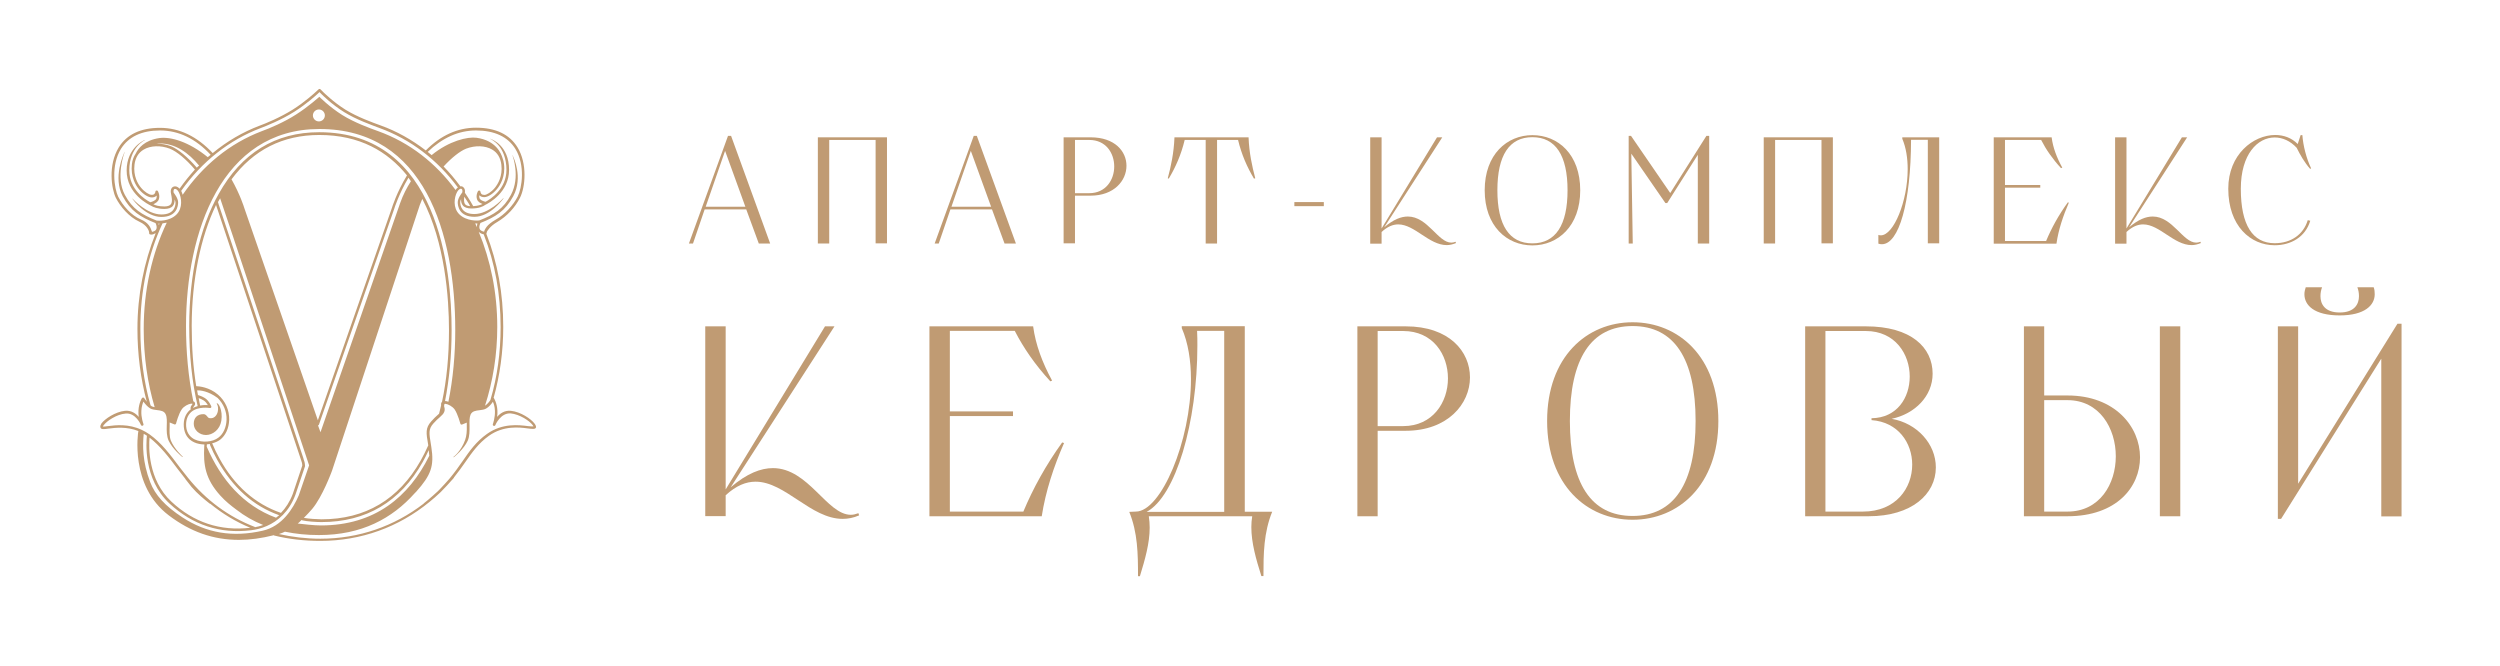 <svg xmlns="http://www.w3.org/2000/svg" width="1321" height="352" viewBox="0 0 1321 352" fill="none"><path d="M394.314 110.631H372.349L366.183 128.666H364.025L384.68 71.788H386.299L406.953 128.666H400.942L394.314 110.631ZM372.888 109.244H393.851L383.139 79.726L372.888 109.244Z" fill="#C09B73"></path><path d="M462.672 73.947H438.164V128.666H432.152V72.56H468.683V128.589H462.672V73.947Z" fill="#C09B73"></path><path d="M524.165 110.631H502.2L496.035 128.666H493.877L514.532 71.788H516.15L536.805 128.666H530.793L524.165 110.631ZM502.74 109.244H523.703L512.99 79.726L502.74 109.244Z" fill="#C09B73"></path><path d="M562.012 72.56H576.27C589.14 72.56 595.229 80.035 595.229 87.588C595.229 95.449 588.678 103.387 576.27 103.387H568.023V128.589H562.012V72.56ZM568.023 73.947V102.077H575.576C584.285 102.077 588.755 95.064 588.755 87.974C588.755 80.883 584.362 73.947 575.576 73.947H568.023Z" fill="#C09B73"></path><path d="M662.593 94.37C659.048 88.436 656.042 81.731 654.193 73.947H643.094V128.666H637.083V73.947H625.985C624.135 81.731 621.13 88.436 617.584 94.37L617.045 94.216C618.74 87.896 620.282 80.729 620.59 72.56H659.742C660.05 80.729 661.591 87.819 663.287 94.216L662.593 94.37Z" fill="#C09B73"></path><path d="M699.508 106.776V108.934H683.939V106.776H699.508Z" fill="#C09B73"></path><path d="M769.338 128.435C767.643 129.129 766.024 129.514 764.483 129.514C755.081 129.514 747.528 118.57 738.819 118.57C736.044 118.57 733.116 119.726 730.033 122.578V128.743H724.021V72.56H730.033V120.728L759.319 72.56H762.094L731.42 120.112C736.276 115.95 740.36 114.408 743.905 114.408C754.387 114.408 759.859 128.204 766.872 128.204C767.566 128.204 768.337 128.05 769.107 127.742L769.338 128.435Z" fill="#C09B73"></path><path d="M809.716 129.673C796.228 129.673 784.514 119.5 784.514 100.541C784.514 81.581 796.305 71.408 809.716 71.408C823.28 71.408 834.994 81.581 834.994 100.541C834.994 119.5 823.203 129.673 809.716 129.673ZM809.716 72.487C797.461 72.487 791.219 82.121 791.219 100.541C791.219 118.96 797.461 128.594 809.716 128.594C821.97 128.594 828.289 118.96 828.289 100.541C828.289 82.121 821.97 72.487 809.716 72.487Z" fill="#C09B73"></path><path d="M861.979 81.191L862.75 128.666H860.592V71.788H861.825L882.557 101.999L901.67 71.788H903.134V128.666H897.123V81.807L880.938 107.317H880.013L861.979 81.191Z" fill="#C09B73"></path><path d="M962.475 73.947H937.967V128.666H931.955V72.56H968.486V128.589H962.475V73.947Z" fill="#C09B73"></path><path d="M992.455 124.119C992.917 124.273 993.303 124.35 993.842 124.35C1000.62 124.35 1008.02 106.316 1008.02 89.438C1008.02 83.658 1007.18 78.031 1005.17 73.33V72.56H1024.67V128.589H1018.66V73.87H1009.8C1009.72 107.01 1003.4 129.052 994.382 129.052C993.842 129.052 993.149 128.975 992.532 128.743V124.119H992.455Z" fill="#C09B73"></path><path d="M1089.02 88.821C1084.55 83.966 1081.08 78.956 1078.54 73.947H1059.43V97.761H1078.08V99.149H1059.43V127.356H1081.16C1084.01 120.497 1087.79 113.638 1092.64 106.933L1093.18 107.087C1090.18 114.023 1087.71 121.268 1086.63 128.743H1053.49V72.56H1084.09C1084.78 78.031 1086.79 83.272 1089.71 88.59L1089.02 88.821Z" fill="#C09B73"></path><path d="M1162.94 128.435C1161.24 129.129 1159.62 129.514 1158.08 129.514C1148.68 129.514 1141.13 118.57 1132.42 118.57C1129.64 118.57 1126.71 119.726 1123.63 122.578V128.743H1117.62V72.56H1123.63V120.728L1152.92 72.56H1155.69L1125.02 120.112C1129.87 115.95 1133.96 114.408 1137.5 114.408C1147.98 114.408 1153.46 128.204 1160.47 128.204C1161.16 128.204 1161.93 128.05 1162.7 127.742L1162.94 128.435Z" fill="#C09B73"></path><path d="M1201.93 72.636C1193.07 72.636 1184.05 81.268 1184.05 99.765C1184.05 118.878 1190.29 128.512 1201.93 128.512C1210.56 128.512 1217.11 123.965 1219.42 116.335L1220.74 116.643C1218.19 125.275 1210.48 129.591 1201.93 129.591C1189.21 129.591 1177.42 119.418 1177.42 99.688C1177.42 81.653 1190.6 71.326 1202.24 71.326C1206.71 71.326 1210.95 72.868 1214.11 76.105L1215.65 71.403H1216.57C1216.96 76.875 1218.65 83.657 1221.2 88.975L1220.66 89.206C1217.73 85.892 1215.42 81.885 1213.57 78.108C1210.25 74.486 1206.09 72.636 1201.93 72.636Z" fill="#C09B73"></path><path d="M453.965 272.323C450.959 273.633 448.108 274.172 445.256 274.172C428.455 274.172 414.89 254.52 399.245 254.52C394.236 254.52 389.072 256.524 383.446 261.687V272.708H372.656V172.44H383.446V258.604L435.931 172.44H440.94L386.066 257.525C394.775 250.05 402.097 247.352 408.417 247.352C427.222 247.352 436.932 272.015 449.572 272.015C450.882 272.015 452.115 271.706 453.579 271.167L453.965 272.323Z" fill="#C09B73"></path><path d="M555.002 201.496C546.987 192.787 540.821 183.847 536.197 174.83H501.901V217.372H535.272V219.838H501.901V270.319H540.744C545.908 257.988 552.613 245.811 561.245 233.788L562.247 234.096C556.775 246.582 552.536 259.452 550.455 272.785H491.111V172.44H545.908C547.218 182.151 550.763 191.631 555.927 201.11L555.002 201.496Z" fill="#C09B73"></path><path d="M666.526 304.462C663.675 295.445 661.209 286.813 661.209 278.489C661.209 276.64 661.363 274.636 661.671 272.786H607.028C607.337 274.79 607.491 276.794 607.491 278.798C607.491 287.121 605.025 295.599 602.327 304.462H601.325C601.325 292.593 601.171 281.495 596.701 270.474L600.169 270.32C613.502 270.32 629.302 232.941 629.302 200.341C629.302 190.63 627.837 181.15 624.446 173.366V172.364H657.74V270.397H672.229C667.759 281.418 667.605 292.439 667.605 304.385H666.526V304.462ZM632.693 182.615C632.693 223.307 621.209 262.305 605.872 270.474H646.874V174.83H632.539C632.693 177.451 632.693 179.994 632.693 182.615Z" fill="#C09B73"></path><path d="M717.24 172.44H742.75C765.871 172.44 776.738 185.773 776.738 199.415C776.738 213.442 764.946 227.622 742.75 227.622H727.953V272.785H717.24V172.44ZM727.953 174.83V225.156H741.44C757.085 225.156 765.101 212.517 765.101 199.954C765.101 187.392 757.239 174.907 741.44 174.907H727.953V174.83Z" fill="#C09B73"></path><path d="M862.661 274.636C838.615 274.636 817.498 256.447 817.498 222.459C817.498 188.472 838.538 170.283 862.661 170.283C886.861 170.283 907.978 188.472 907.978 222.459C907.978 256.447 886.861 274.636 862.661 274.636ZM862.661 172.287C840.696 172.287 829.521 189.474 829.521 222.459C829.521 255.445 840.696 272.632 862.661 272.632C884.626 272.632 895.955 255.445 895.955 222.459C895.955 189.474 884.626 172.287 862.661 172.287Z" fill="#C09B73"></path><path d="M953.768 172.44H985.906C1009.87 172.44 1021.2 183.616 1021.2 197.488C1021.2 209.28 1011.88 218.682 999.547 221.303C1012.88 223.615 1022.9 234.482 1022.9 246.967C1022.9 261.148 1010.11 272.785 987.37 272.785H953.845V172.44H953.768ZM964.557 174.83V270.319H984.364C1001.86 270.319 1010.41 257.834 1010.41 245.503C1010.41 234.173 1003.09 222.998 988.911 221.996V220.994C1002.4 220.84 1009.1 210.128 1009.1 198.952C1009.1 187.161 1001.4 174.907 985.906 174.907H964.557V174.83Z" fill="#C09B73"></path><path d="M1069.44 172.44H1080.15V208.971H1092.48C1117.53 208.971 1130.79 225.464 1130.79 241.649C1130.79 257.294 1118.46 272.785 1092.48 272.785H1069.44V172.44ZM1080.15 211.438V270.319H1092.48C1109.52 270.319 1117.99 255.676 1117.99 241.11C1117.99 226.312 1109.36 211.438 1092.48 211.438H1080.15ZM1141.27 172.44H1152.06V272.785H1141.27V172.44Z" fill="#C09B73"></path><path d="M1258.19 189.628L1205.32 274.174H1203.62V172.442H1214.34V255.6L1266.82 171.055H1268.98V272.864H1258.27V189.628H1258.19ZM1217.65 155.486C1217.65 154.176 1217.96 153.02 1218.35 151.787H1226.98C1226.44 153.251 1226.13 154.793 1226.13 156.488C1226.13 160.65 1228.44 165.12 1236.3 165.12C1244.16 165.12 1246.48 160.65 1246.48 156.488C1246.48 154.793 1246.17 153.174 1245.63 151.787H1254.26C1254.72 153.097 1254.8 154.253 1254.8 155.486C1254.8 161.19 1249.64 166.662 1236.3 166.662C1222.82 166.662 1217.65 161.267 1217.65 155.486Z" fill="#C09B73"></path><path d="M282.407 223.77C280.635 221.381 275.163 217.605 269.922 217.065C266.608 216.757 264.219 218.452 262.677 220.302C262.831 219.3 262.908 218.144 262.831 216.911C262.6 212.903 261.059 210.514 260.982 210.36C260.982 210.283 260.905 210.36 260.828 210.283C264.142 198.337 265.914 185.775 265.914 172.75C265.914 155.178 262.908 138.608 256.974 123.502C257.128 123.348 257.128 123.117 257.205 122.732C257.282 122.115 259.055 119.418 262.677 117.337C268.072 114.177 272.234 109.476 274.777 104.466C277.629 98.84 278.708 86.432 273.467 77.877C269.228 70.941 261.829 67.473 251.502 67.473C241.791 67.473 232.851 71.557 224.99 79.496C217.669 73.87 209.653 69.322 201.021 66.24C196.783 64.698 188.844 61.847 182.602 57.993C176.051 53.908 171.118 48.899 171.041 48.899L169.346 47.203C169.115 46.972 168.652 46.895 168.344 47.203L166.571 48.822C166.494 48.899 161.176 53.831 154.703 57.916C147.92 62.155 140.213 65.315 137.208 66.394C128.268 69.785 119.944 74.64 112.391 80.883C104.145 72.097 94.819 67.55 84.569 67.55C74.319 67.55 66.997 71.018 62.758 77.877C56.978 87.28 58.905 99.842 61.217 104.543C63.529 109.09 68.076 114.639 73.702 117.183C77.787 119.032 78.789 122.115 78.789 122.809C78.789 123.579 78.866 123.657 79.174 123.811C79.328 123.888 79.637 123.965 79.945 123.965C80.638 123.965 81.486 123.657 82.257 123.194C76.091 138.608 72.623 155.872 72.623 173.752C72.623 187.239 74.319 200.187 77.556 212.287C76.785 211.285 76.323 210.514 76.246 210.437C76.091 210.206 75.937 210.052 75.629 210.052C75.398 210.052 75.167 210.129 75.012 210.36C74.935 210.437 73.394 212.903 73.163 216.911C73.086 218.067 73.163 219.223 73.317 220.302C71.775 218.452 69.309 216.757 66.072 217.065C60.909 217.605 55.437 221.304 53.587 223.77C53.125 224.541 52.893 225.234 53.048 225.774C53.279 227.007 54.82 226.853 57.364 226.468C60.986 226.005 66.997 225.312 73.163 227.778C73.163 227.855 73.086 227.855 73.086 227.932C73.009 228.24 68.384 256.602 89.193 272.324C100.677 281.033 112.7 285.272 126.264 285.272C132.121 285.272 138.21 284.424 144.683 282.806C144.761 282.806 144.761 282.883 144.838 282.96C152.545 284.886 160.791 285.811 169.269 285.811C190.771 285.811 210.655 278.567 226.917 265.234C228.921 263.615 230.77 261.997 232.389 260.455C232.774 260.147 233.082 259.762 233.468 259.376C235.395 257.45 237.09 255.6 238.631 253.827C239.017 253.365 239.479 252.98 239.865 252.44C239.865 252.363 239.865 252.363 239.865 252.286C242.1 249.511 244.026 246.814 245.799 244.271C249.575 238.876 252.812 234.252 258.284 230.321C265.991 224.772 274.469 225.774 278.939 226.39C281.482 226.699 283.024 226.93 283.255 225.697C283.255 225.234 283.024 224.541 282.407 223.77ZM259.132 211.362C259.132 211.439 259.132 211.439 259.132 211.362C258.515 212.287 257.514 213.597 256.28 214.368C260.442 201.497 262.754 187.47 262.754 172.75C262.754 154.561 259.209 137.529 252.966 122.5C253.66 123.194 254.662 123.657 255.587 123.811C261.521 138.839 264.527 155.332 264.527 172.827C264.527 186.237 262.754 199.185 259.132 211.362ZM233.391 212.518C233.005 213.057 233.005 213.674 233.082 214.213C232.774 215.678 232.389 217.142 232.003 218.606C231.772 218.838 231.541 219.069 231.233 219.3C230.308 220.148 229.152 221.15 227.842 222.691C224.759 226.159 225.144 228.703 226.223 234.868L226.3 235.408L226.223 235.485C224.99 238.259 223.68 240.88 222.293 243.346C210.655 263.923 193.083 274.405 169.885 274.405C167.727 274.405 162.949 274.097 160.56 273.634C162.178 272.016 163.72 270.397 164.953 268.933C170.348 262.536 175.203 249.357 175.434 248.741C175.82 247.585 214.432 130.747 221.83 108.32C222.216 107.241 222.678 106.162 223.14 105.083C235.163 128.127 237.244 157.49 237.244 174.445C237.244 188.164 236.011 200.957 233.545 212.441C233.468 212.441 233.391 212.518 233.391 212.518ZM169.577 277.642C165.955 277.642 160.714 277.025 157.4 276.64C157.323 276.717 157.246 276.717 157.169 276.794C158.017 276.1 158.71 275.407 159.404 274.713C159.481 274.79 159.558 274.944 159.712 274.944C162.101 275.561 167.496 275.869 169.808 275.869C193.469 275.869 211.503 265.157 223.372 244.117C224.451 242.19 225.53 240.032 226.532 237.874C226.686 238.876 226.763 239.878 226.84 240.803C216.127 262.536 198.016 277.642 169.577 277.642ZM77.633 230.244C77.248 233.404 75.629 253.134 89.579 266.081C101.756 277.411 116.322 282.189 132.661 280.185C137.824 279.569 144.144 277.488 149.385 272.17C149.385 272.093 149.462 272.17 149.539 272.093C149.539 272.093 149.539 272.093 149.539 272.016C152.082 269.395 154.394 266.004 156.09 261.457L161.176 246.352C161.176 246.274 161.253 246.197 161.176 246.12C161.099 244.502 160.791 243.5 160.483 242.806C160.406 242.575 160.329 242.421 160.329 242.267V242.19C148.922 208.048 121.794 126.662 115.474 107.78C115.474 107.549 115.32 107.164 115.166 106.778L116.322 104.774C117.632 108.628 122.95 124.427 122.95 124.427L163.334 245.889C161.253 251.901 159.404 257.218 157.862 261.766C154.857 268.779 149.076 278.104 138.826 280.416C123.027 284.039 109.154 281.727 96.438 273.403C87.266 267.392 81.949 261.611 79.328 254.675C75.244 243.962 75.321 235.485 75.937 229.242C76.554 229.55 77.093 229.859 77.633 230.244ZM98.133 253.365C99.135 254.675 100.137 255.985 101.216 257.295C104.299 260.918 108.152 264.001 110.773 266.081C110.85 266.158 111.004 266.158 111.081 266.158C117.478 271.399 124.568 275.715 132.275 278.875C116.399 280.725 102.372 276.1 90.581 265.08C78.095 253.442 78.558 236.024 79.02 231.246C84.646 235.639 89.193 241.496 93.817 247.739C95.128 249.434 96.515 251.207 97.902 252.98C97.902 252.98 97.902 252.98 97.902 253.057C97.979 253.134 98.056 253.211 98.133 253.365ZM101.062 217.682C104.684 214.522 110.85 215.601 110.85 215.601C111.081 215.678 111.389 215.524 111.543 215.37C111.698 215.138 111.775 214.907 111.621 214.676C111.543 214.522 110.465 211.747 108.307 210.36C106.842 209.435 105.378 208.973 104.607 208.742C104.453 207.894 104.299 207.123 104.145 206.275C105.763 206.198 110.002 206.584 115.012 210.283C118.094 213.366 119.867 217.45 119.713 221.843C119.559 225.774 118.017 229.319 115.397 231.246C112.314 233.635 106.842 234.02 102.989 232.248C100.985 231.323 98.673 229.242 98.365 225.312C98.133 221.998 99.135 219.377 101.062 217.682ZM217.129 95.757C214.894 99.302 213.044 102.771 211.349 107.549C204.644 126.739 184.22 185.544 169.346 228.394C169.038 227.469 168.575 226.236 168.036 224.772C168.19 224.695 168.421 224.618 168.498 224.464L208.343 110.246C208.343 110.169 210.732 102.539 215.819 93.908L217.129 95.757ZM207.11 109.784L167.959 222.075L129.038 109.784C129.038 109.707 126.88 102.771 122.333 94.755C133.894 79.187 149.385 71.326 168.729 71.326C190.155 71.326 204.798 80.035 215.048 92.674C209.653 101.538 207.11 109.707 207.11 109.784ZM114.164 108.243V108.32C120.407 127.202 147.612 208.51 158.941 242.652C159.018 242.883 159.096 243.115 159.173 243.346C159.404 243.962 159.712 244.81 159.712 246.043L154.703 260.995C153.084 265.234 150.926 268.471 148.46 271.014C134.819 266.313 123.798 256.602 115.936 242.19C114.549 239.724 113.316 237.103 112.16 234.329C112.16 234.329 112.16 234.329 112.083 234.252C113.624 233.866 115.089 233.25 116.245 232.402C119.173 230.167 120.946 226.313 121.1 221.92C121.254 216.757 119.096 211.901 115.166 208.51C110.619 204.58 105.301 204.117 103.682 204.04C102.064 194.098 101.293 183.463 101.293 172.133C101.37 147.856 105.917 125.429 114.164 108.243ZM145.84 273.557C128.422 267.083 116.707 253.288 109.231 236.024V235.947C109.231 235.562 109.308 235.176 109.308 234.791C109.848 234.791 110.387 234.637 110.927 234.56C110.927 234.714 110.85 234.868 110.927 235.022C112.083 237.797 113.393 240.494 114.78 242.96C122.796 257.527 133.817 267.392 147.535 272.247C146.996 272.709 146.379 273.095 145.84 273.557ZM105.763 214.291C105.455 213.057 105.224 211.67 104.993 210.36C105.686 210.591 106.688 210.977 107.613 211.593C108.615 212.21 109.386 213.289 109.848 214.059C108.846 213.982 107.382 213.982 105.763 214.291ZM238.631 174.445C238.631 143.001 231.849 69.862 168.652 69.862C145.531 69.862 127.651 80.806 115.551 102.462C105.455 120.343 99.983 145.159 99.983 172.288C99.983 187.624 101.447 201.882 104.453 214.599C103.605 214.83 102.835 215.138 101.987 215.524C102.064 215.292 102.141 215.061 102.449 214.753C102.835 214.291 103.451 213.52 102.835 212.518C102.68 212.364 102.449 212.133 102.141 212.056C99.444 199.185 98.287 185.544 98.287 172.288C98.287 122.732 117.015 68.166 168.806 68.166C224.297 68.166 240.558 123.348 240.558 174.523C240.558 187.239 239.402 200.11 236.936 212.287C236.319 212.056 235.703 211.901 235.163 211.901C237.398 200.418 238.631 187.856 238.631 174.445ZM165.338 60.999C165.338 59.226 166.803 57.839 168.498 57.839C170.271 57.839 171.658 59.303 171.658 60.999C171.658 62.771 170.194 64.159 168.498 64.159C166.725 64.159 165.338 62.694 165.338 60.999ZM251.965 120.034C251.656 119.341 251.425 118.647 251.117 118.03C251.502 118.03 251.965 118.107 252.273 118.107C252.119 118.647 251.965 119.341 251.965 120.034ZM251.502 68.937C261.29 68.937 268.303 72.251 272.311 78.648C277.706 87.434 275.779 99.38 273.544 103.85C271.155 108.551 266.685 113.406 261.984 116.027C259.594 117.414 257.976 118.724 257.128 119.88C256.897 120.188 255.972 121.421 255.818 122.423C255.201 122.346 254.123 121.961 253.66 121.344C252.812 120.034 253.66 118.262 253.891 117.799C261.907 114.639 267.07 111.402 271.232 103.618C276.55 93.676 271.232 82.887 271.001 82.424C270.847 82.039 270.693 81.885 270.693 81.885C270.615 81.885 270.77 82.116 270.924 82.501C270.924 82.578 275.008 93.522 269.999 102.925C265.991 110.401 261.136 113.406 253.198 116.489C252.658 116.566 246.57 117.029 242.716 113.252C239.248 109.861 239.942 104.312 241.56 101.383C242.331 100.073 243.256 99.534 243.795 99.765C244.258 99.919 244.489 100.69 244.258 101.692C243.795 102.308 241.868 104.774 241.868 106.855C241.868 108.705 242.485 114.562 250.731 114.562C258.901 114.562 265.452 105.622 265.76 105.237C265.991 104.929 266.145 104.697 266.068 104.62C265.991 104.62 265.837 104.852 265.529 105.16C265.452 105.237 258.207 113.098 250.654 113.098C243.949 113.098 243.179 108.705 243.179 106.778C243.179 106.316 243.41 105.699 243.641 105.16C243.564 106.393 243.795 107.626 244.566 108.551C245.414 109.63 246.955 110.169 249.036 110.169C253.044 110.169 255.279 109.09 256.435 108.243C258.515 107.241 268.997 101.538 268.997 89.746C268.997 76.798 259.826 73.638 259.44 73.484C259.055 73.33 258.901 73.253 258.901 73.253C258.901 73.33 259.132 73.484 259.517 73.638C259.517 73.638 261.598 74.64 263.602 77.029C265.452 79.264 267.61 83.426 267.61 89.746C267.61 99.842 259.286 105.16 256.589 106.624C255.818 106.47 253.66 105.853 253.352 104.62C253.198 104.081 253.198 103.618 253.275 103.156C253.352 103.233 253.352 103.233 253.429 103.31C254.045 103.927 254.97 104.235 256.126 104.158C257.591 104.081 260.211 102.771 262.523 99.996C264.296 97.915 267.147 93.291 266.3 86.586C266.145 85.43 265.914 84.428 265.529 83.503C264.835 81.114 262.061 74.178 251.733 72.79C247.186 72.174 237.398 74.332 228.073 81.962C227.379 81.422 226.686 80.806 225.992 80.266C233.699 72.868 242.254 68.937 251.502 68.937ZM246.261 78.571C251.04 76.721 256.435 76.875 260.057 79.033C262.831 80.652 264.45 83.349 264.912 86.971C265.683 93.137 263.063 97.299 261.444 99.302C259.517 101.615 257.205 102.925 256.049 103.002C255.356 103.002 254.739 102.848 254.431 102.539C253.968 102.077 253.891 101.383 253.891 101.383C253.891 101.075 253.66 100.767 253.352 100.69C253.044 100.613 252.735 100.767 252.581 100.998C252.504 101.075 251.348 103.156 252.042 105.237C252.427 106.624 253.891 107.395 254.97 107.78C254.123 108.243 252.504 108.782 250.038 108.936C249.575 108.166 249.19 107.395 248.728 106.624C247.726 105.006 246.724 103.387 245.645 101.846C245.953 99.996 245.105 98.917 244.258 98.532C243.949 98.455 243.641 98.378 243.256 98.455C240.481 94.678 237.553 91.21 234.393 87.973C238.709 83.272 243.024 79.881 246.261 78.571ZM245.337 103.927C246.107 105.083 246.878 106.239 247.572 107.395C247.88 107.934 248.188 108.397 248.419 108.936C247.186 108.859 246.261 108.551 245.799 107.934C245.028 106.932 245.105 105.391 245.337 103.927ZM137.67 67.704C140.753 66.548 148.614 63.388 155.473 59.072C162.101 54.91 167.496 49.901 167.573 49.824L168.806 48.668L170.039 49.901C170.117 49.978 175.203 55.142 181.831 59.226C188.151 63.157 196.166 66.008 200.482 67.627C216.821 73.561 231.156 84.428 241.946 99.071C241.483 99.38 241.098 99.765 240.712 100.381C230.308 86.201 216.512 75.334 199.865 69.322C195.318 67.704 187.303 64.775 180.829 60.768C173.97 56.452 168.729 51.134 168.729 51.134C168.729 51.134 163.18 56.221 156.398 60.536C150.155 64.544 142.757 67.704 138.287 69.322C121.254 75.796 107.073 87.588 96.515 102.925C96.284 102.154 96.052 101.46 95.744 100.844C106.611 85.43 121.177 73.947 137.67 67.704ZM90.349 102.231C90.735 104.081 91.274 106.624 90.272 107.934C89.656 108.705 88.5 109.09 86.881 109.09C83.798 109.09 82.026 108.474 81.024 107.934C82.103 107.395 83.567 106.624 83.953 105.237C84.646 103.079 83.49 101.075 83.413 100.998C83.259 100.69 82.951 100.613 82.642 100.69C82.334 100.69 82.103 100.998 82.103 101.306C82.103 101.306 82.103 102 81.563 102.462C81.255 102.848 80.716 103.002 79.945 102.925C78.789 102.848 76.477 101.538 74.55 99.225C72.931 97.299 70.311 93.137 71.082 86.894C71.544 83.349 73.163 80.652 75.937 79.033C79.559 76.875 84.954 76.721 89.733 78.571C93.432 80.035 98.365 84.12 102.989 89.592C100.137 92.752 97.44 96.066 94.896 99.688C93.817 98.532 92.584 98.224 91.737 98.609C90.812 98.917 89.887 100.073 90.349 102.231ZM103.991 88.59C99.212 83.041 94.126 78.802 90.349 77.26C87.883 76.336 85.186 75.873 82.719 75.95C83.259 75.873 83.798 75.796 84.415 75.796C92.739 75.796 99.598 80.729 105.224 87.511C104.761 87.819 104.376 88.204 103.991 88.59ZM80.87 76.105C80.947 76.105 81.024 76.105 81.024 76.105C80.947 76.105 80.947 76.105 80.87 76.105ZM79.945 121.499C79.637 120.574 78.635 117.645 74.242 115.872C69.463 113.869 64.916 108.782 62.45 103.927C60.369 99.611 58.52 87.434 63.914 78.648C67.922 72.251 74.858 68.937 84.569 68.937C94.357 68.937 103.374 73.253 111.312 81.808C110.773 82.193 110.31 82.655 109.771 83.041C99.752 74.871 90.272 72.174 84.261 72.945C76.246 74.101 73.009 78.417 71.698 81.191C70.62 82.733 69.926 84.659 69.695 86.74C68.924 93.522 71.775 98.069 73.548 100.15C75.86 102.925 78.481 104.235 79.945 104.312C81.101 104.389 81.949 104.081 82.642 103.464C82.719 103.387 82.719 103.387 82.796 103.31C82.796 103.773 82.796 104.312 82.642 104.852C82.257 106.008 80.176 106.701 79.405 106.855C76.631 105.391 68.307 100.15 68.307 89.977C68.307 83.734 70.542 79.727 72.392 77.492C74.396 75.103 76.477 74.101 76.477 74.101C76.862 73.947 76.708 73.87 76.323 74.024C76.014 74.178 66.997 78.108 66.92 89.977C66.843 102.539 78.712 108.166 79.637 108.628C81.024 109.476 83.259 110.401 86.881 110.401C88.962 110.401 90.503 109.861 91.351 108.782C92.122 107.857 92.276 106.624 92.276 105.391C92.507 105.93 92.739 106.547 92.739 107.009C92.739 108.936 92.045 113.329 85.263 113.329C77.71 113.329 70.465 105.391 70.388 105.314C70.08 105.006 69.926 104.774 69.926 104.774C69.926 104.774 69.926 104.929 70.157 105.314C70.388 105.699 77.016 114.639 85.263 114.639C93.509 114.639 94.126 108.705 94.126 106.932C94.126 104.852 92.199 102.385 91.737 101.769C91.582 100.767 91.737 100.073 92.199 99.842C92.739 99.611 93.74 100.15 94.434 101.46C95.975 104.389 96.669 109.938 93.278 113.329C89.424 117.183 83.259 116.643 82.796 116.566C74.858 113.406 70.003 110.478 65.995 103.002C60.986 93.754 65.61 81.037 65.687 80.96C65.841 80.575 65.918 80.42 65.995 80.266C66.072 80.112 65.841 80.343 65.61 80.806C65.379 81.345 59.521 93.754 64.839 103.695C69.001 111.479 74.165 114.716 82.18 117.876C82.411 118.339 83.259 120.188 82.411 121.421C82.026 122.038 80.947 122.423 80.33 122.5C80.176 122.192 80.099 121.884 79.945 121.499ZM83.721 118.107C83.876 118.107 84.107 118.107 84.261 118.107C84.107 118.416 84.03 118.647 83.953 118.955C83.876 118.647 83.798 118.339 83.721 118.107ZM85.879 118.03C86.573 117.953 87.344 117.799 88.114 117.645C80.253 134.138 75.937 153.328 75.937 173.829C75.937 188.472 77.941 202.422 81.718 215.138C81.178 215.061 80.638 214.907 80.176 214.676C79.945 214.522 79.791 214.368 79.559 214.213C75.937 201.651 74.165 188.01 74.165 173.829C74.088 153.868 78.172 134.6 85.879 118.03ZM57.132 225.157C56.053 225.312 54.897 225.466 54.358 225.389C54.435 225.234 54.512 225.003 54.82 224.618C56.516 222.383 61.679 218.915 66.304 218.529C71.698 217.913 74.473 224.541 74.473 224.541C74.627 224.926 75.012 225.08 75.398 224.926C75.783 224.772 75.937 224.387 75.783 224.001C75.783 224.001 74.473 220.61 74.704 216.988C74.781 214.83 75.398 213.134 75.783 212.21C76.554 213.289 77.864 214.907 79.405 215.832C80.407 216.371 81.563 216.526 82.874 216.68C84.877 216.911 86.804 217.142 87.575 218.992C88.268 220.456 88.191 222.614 88.114 224.926C88.037 227.701 88.037 230.475 89.116 232.864C91.12 237.18 96.052 241.265 96.284 241.419C96.592 241.65 96.669 241.419 96.438 241.188C96.361 241.111 92.122 237.257 90.272 232.787C89.424 230.629 89.579 227.547 89.656 225.003C89.656 224.387 89.656 223.847 89.656 223.231L92.122 224.233C92.199 224.233 92.276 224.31 92.353 224.31C92.43 224.31 92.584 224.31 92.661 224.233C92.816 224.155 92.97 224.001 93.047 223.77C93.047 223.693 94.357 218.684 96.052 216.294C97.131 214.676 99.521 213.443 100.985 213.289C101.447 213.212 101.601 213.366 101.679 213.366C101.679 213.443 101.756 213.443 101.756 213.443C101.756 213.52 101.524 213.751 101.447 213.905C101.062 214.368 100.445 215.215 100.754 216.371C100.6 216.449 100.445 216.526 100.291 216.68C98.056 218.684 96.823 221.612 97.131 225.543C97.44 229.242 99.212 232.171 102.603 233.712C104.222 234.483 106.072 234.791 107.998 234.868C107.998 235.176 107.921 235.562 107.921 235.87C107.382 245.735 108.538 253.134 116.399 261.843C119.173 264.925 122.102 267.237 125.031 269.395C129.115 272.555 133.817 275.33 139.057 277.411C137.593 277.95 136.129 278.335 134.741 278.567C134.664 278.49 134.664 278.413 134.587 278.413C120.792 273.095 108.923 264.309 99.367 252.517C97.902 250.667 96.438 248.818 95.051 247.045C90.041 240.34 85.263 233.943 78.943 229.473C77.633 228.548 76.246 227.778 74.935 227.161C67.922 223.847 61.14 224.618 57.132 225.157ZM278.939 225.157C274.238 224.541 265.452 223.462 257.282 229.319C251.579 233.404 248.265 238.105 244.489 243.577C242.408 246.583 240.173 249.743 237.398 253.057C235.78 254.906 234.084 256.756 232.389 258.529C232.003 258.914 231.695 259.222 231.31 259.608C229.614 261.226 227.765 262.767 225.992 264.309C225.298 264.848 224.682 265.388 223.988 265.927C223.911 265.927 223.911 266.004 223.911 266.081C208.343 278.104 189.538 284.655 169.269 284.655C161.639 284.655 154.317 283.73 147.381 282.189C148.537 281.804 149.693 281.418 150.695 280.879L150.618 280.956C156.167 282.112 162.101 282.728 168.498 282.728C191.079 282.728 207.187 274.02 219.21 260.532C219.441 260.301 219.672 260.07 219.904 259.839C227.842 250.976 229.46 246.197 227.919 236.255L227.688 234.791C226.686 228.78 226.377 226.699 228.998 223.77C230.308 222.306 231.387 221.304 232.312 220.533C233.468 219.454 234.393 218.684 234.778 217.527C235.163 216.449 234.932 215.601 234.701 214.83C234.624 214.522 234.701 214.445 234.701 214.213C234.778 213.982 234.855 213.674 234.855 213.443C234.932 213.443 235.009 213.366 235.317 213.366C236.782 213.52 239.094 214.753 240.25 216.371C241.868 218.761 243.256 223.847 243.256 223.847C243.333 224.078 243.41 224.233 243.641 224.31C243.795 224.387 244.026 224.387 244.181 224.31L246.647 223.308C246.647 223.924 246.647 224.464 246.647 225.08C246.724 227.701 246.57 230.244 245.799 232.402C243.718 238.336 239.788 241.342 239.71 241.342C239.402 241.573 239.633 241.727 239.942 241.496C240.173 241.342 245.105 237.257 247.109 232.941C248.188 230.552 248.111 227.701 248.111 225.003C248.034 222.691 248.034 220.533 248.651 219.069C249.498 217.219 251.348 216.988 253.352 216.757C254.662 216.603 255.818 216.448 256.82 215.909C258.438 214.984 259.749 213.366 260.442 212.287C260.905 213.289 261.444 214.907 261.521 217.065C261.675 220.687 260.442 224.078 260.442 224.078C260.288 224.464 260.442 224.849 260.828 225.003C261.213 225.157 261.598 225.003 261.752 224.618C261.752 224.541 264.527 217.99 269.922 218.452C274.546 218.915 279.71 222.306 281.405 224.541C281.713 224.926 281.791 225.157 281.868 225.312C281.251 225.389 280.018 225.234 278.939 225.157Z" fill="#C09B73"></path><path d="M108.851 229.858C112.396 229.858 116.172 227.006 116.943 222.382C117.868 216.602 115.248 212.517 114.477 213.134C114.4 213.211 115.633 214.521 115.093 217.373C114.708 219.376 113.167 221.457 110.546 220.918C109.544 220.687 109.159 218.837 107.541 218.837C104.304 218.837 102.377 220.687 102.377 223.924C102.377 227.16 105.306 229.858 108.851 229.858Z" fill="#C09B73"></path></svg>